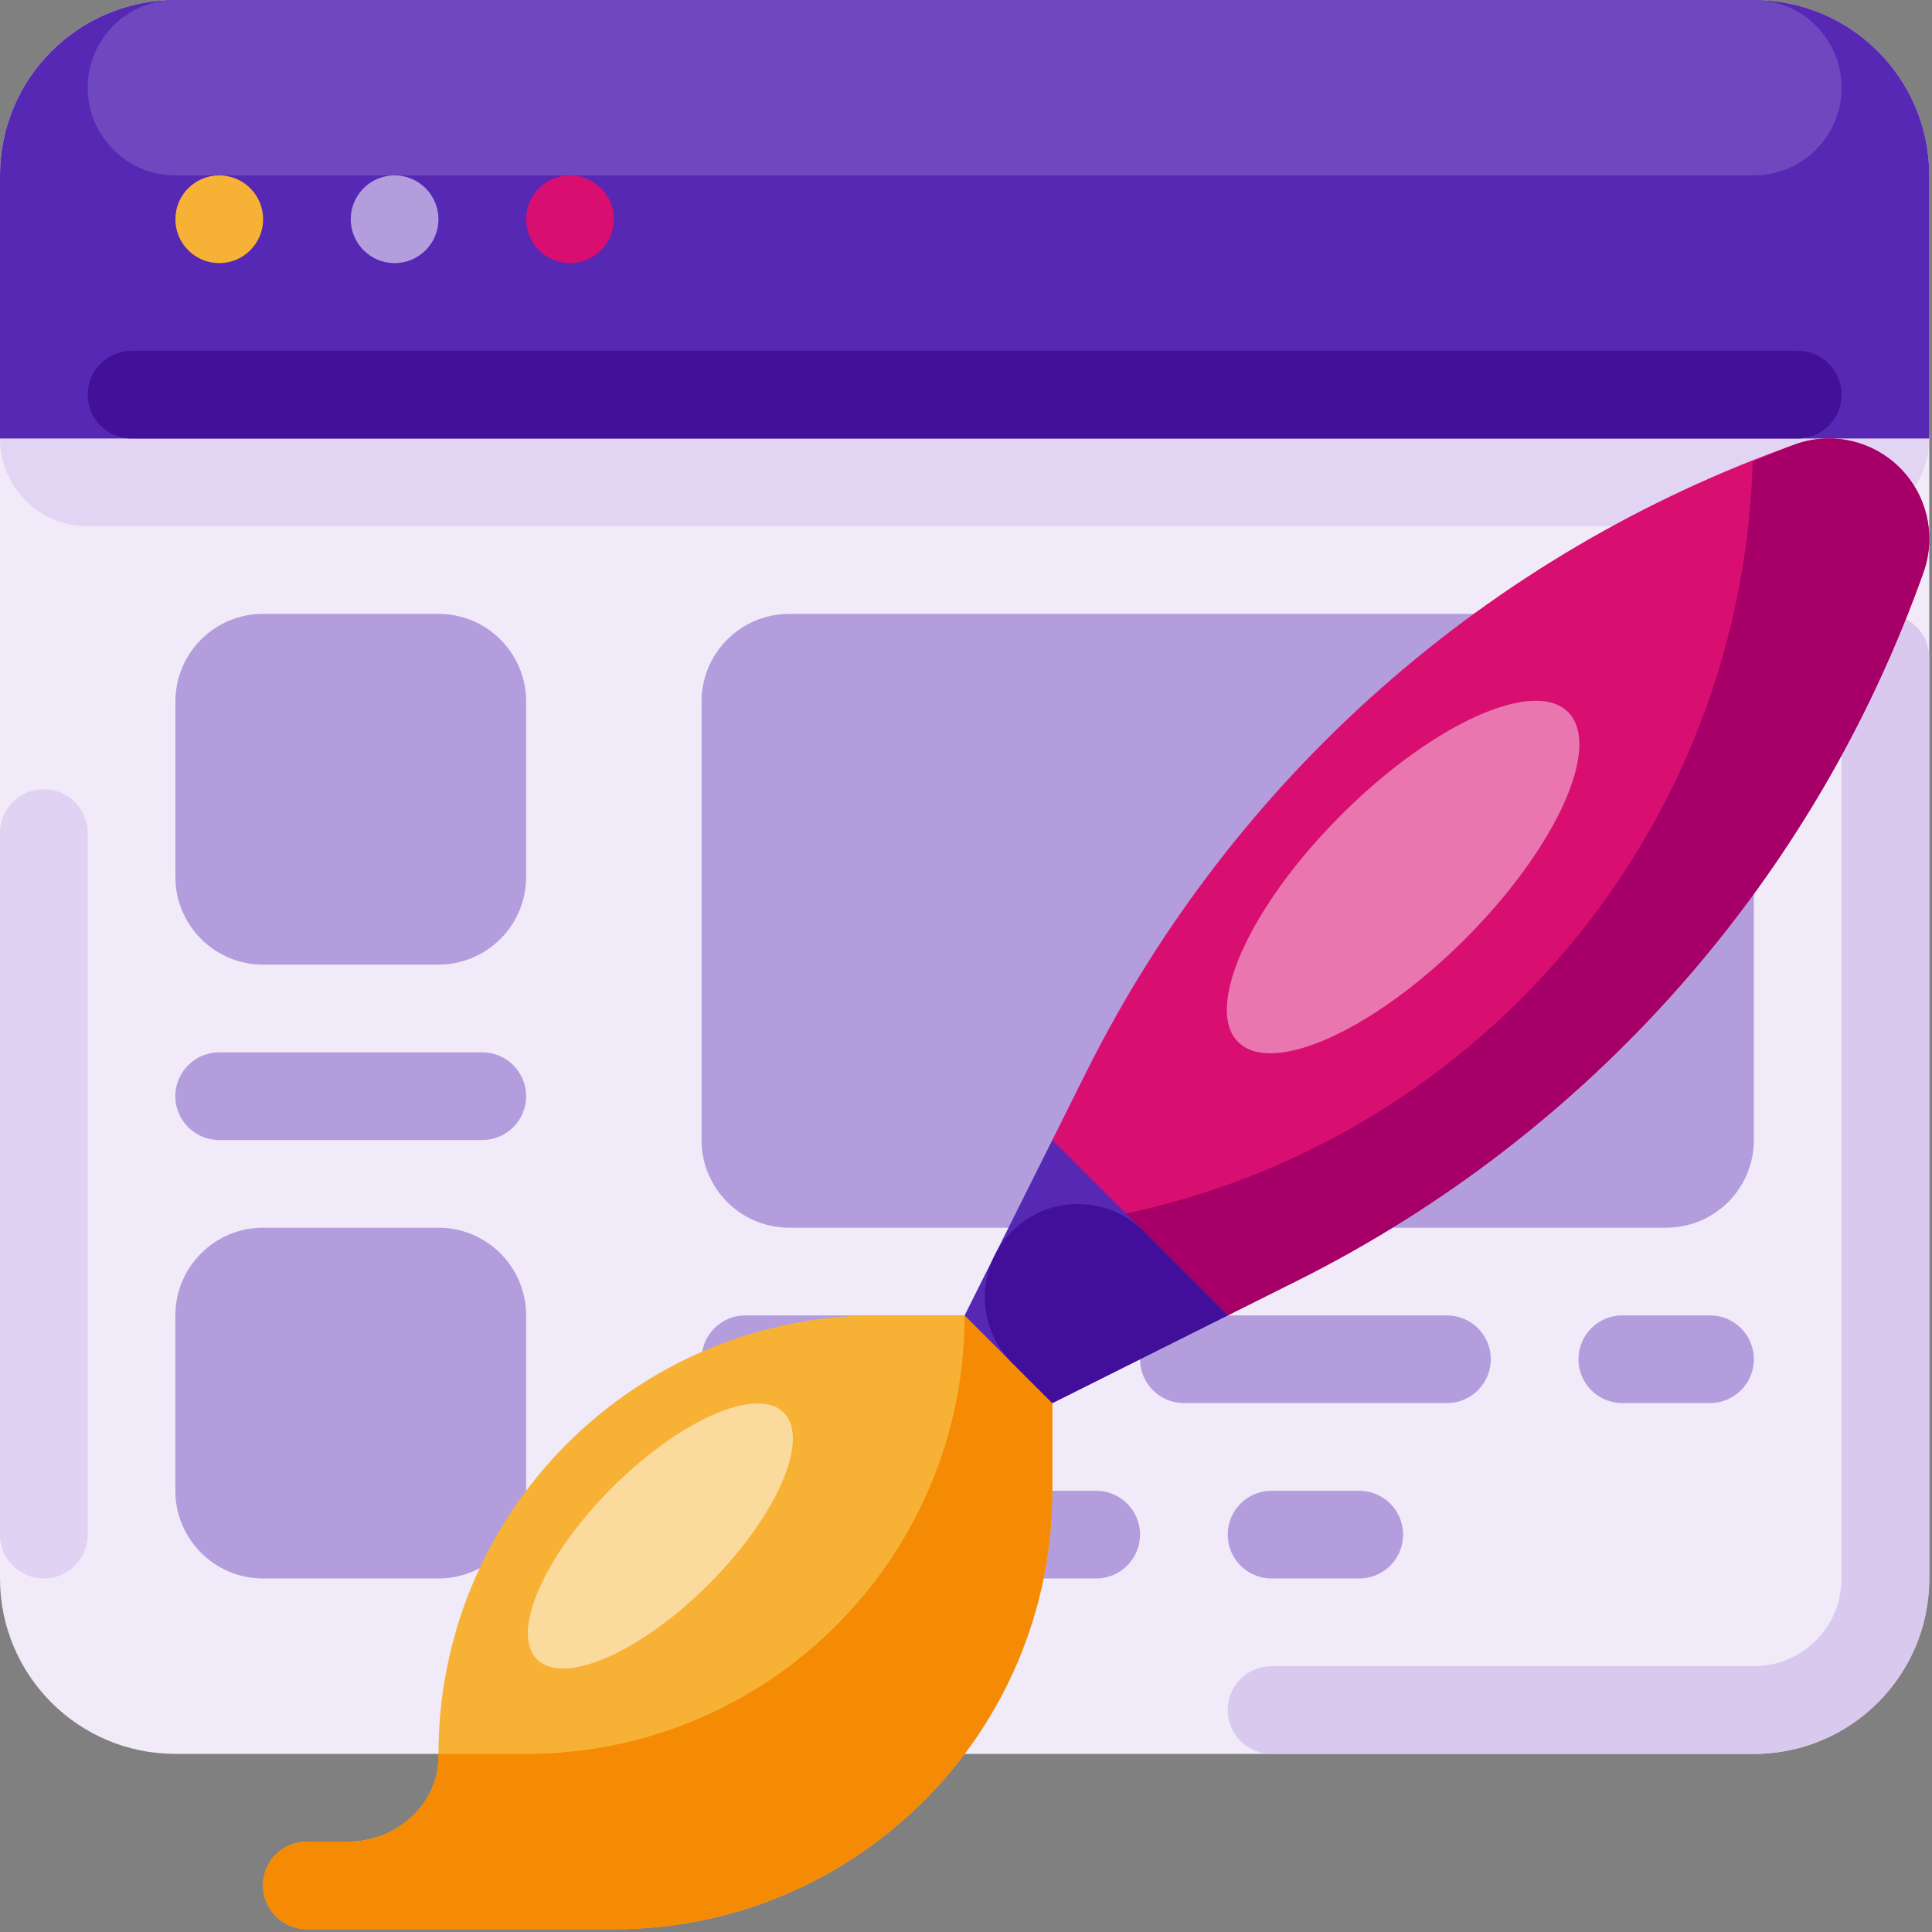 <svg xmlns="http://www.w3.org/2000/svg" width="70" height="70" viewBox="0 0 70 70">
    <rect x="0" y="0" width="70" height="70" fill="#808080" stroke="none"/>
    <g fill="none" fill-rule="evenodd">
        <g fill-rule="nonzero">
            <g transform="translate(-686 -2581) translate(686 2581)">
                <path fill="#F0EAF9" d="M6.355 0h57.19c3.51 0 6.355 2.846 6.355 6.355v50.837c0 3.51-2.845 6.355-6.354 6.355H6.355C2.845 63.547 0 60.702 0 57.192V6.355C0 2.845 2.845 0 6.355 0z"/>
                <path fill="#E1D5F3" d="M3.177 12.71h63.546c1.755 0 3.177 1.423 3.177 3.177 0 1.755-1.422 3.178-3.177 3.178H3.177C1.422 19.065 0 17.642 0 15.888c0-1.755 1.422-3.178 3.177-3.178z"/>
                <path fill="#5628B4" d="M6.355 0h57.191c3.51 0 6.355 2.846 6.355 6.355v9.532H0V6.355C0 2.845 2.845 0 6.355 0z"/>
                <path fill="#6F48BF" d="M6.355 0h57.192c1.755 0 3.177 1.423 3.177 3.178s-1.422 3.177-3.177 3.177H6.355c-1.755 0-3.178-1.422-3.178-3.177C3.177 1.423 4.6 0 6.355 0z"/>
                <path fill="#421198" d="M4.766 12.71h60.37c.877 0 1.588.712 1.588 1.589s-.711 1.589-1.589 1.589H4.766c-.877 0-1.589-.712-1.589-1.59 0-.876.712-1.588 1.59-1.588z"/>
                <path fill="#D9C9EF" d="M68.312 22.242c-.877 0-1.589.71-1.589 1.588v33.362c0 1.755-1.422 3.177-3.177 3.177H46.071c-.877 0-1.589.712-1.589 1.589s.712 1.589 1.589 1.589h17.475c3.51 0 6.355-2.845 6.355-6.355V23.83c0-.877-.712-1.588-1.589-1.588z"/>
                <path fill="#DFD2F2" d="M1.589 28.596c.877 0 1.588.711 1.588 1.588v25.419c0 .877-.71 1.588-1.588 1.588-.878 0-1.589-.71-1.589-1.588V30.184c0-.877.711-1.588 1.589-1.588z"/>
                <circle cx="7.944" cy="7.944" r="1.589" fill="#F7B236"/>
                <circle cx="14.297" cy="7.944" r="1.589" fill="#B39DDD"/>
                <circle cx="20.653" cy="7.944" r="1.589" fill="#D80E70"/>
                <g fill="#B39DDD">
                    <path d="M54.114 22.291H22.34c-1.754 0-3.177-1.422-3.177-3.177V3.228c0-1.755 1.423-3.177 3.177-3.177h31.774c1.754 0 3.177 1.422 3.177 3.177v15.886c0 1.755-1.423 3.177-3.177 3.177zM9.63 12.76H3.278c-1.755 0-3.178-1.423-3.178-3.178V3.228C.1 1.473 1.522.05 3.277.05H9.63c1.755 0 3.177 1.422 3.177 3.177v6.354c0 1.755-1.422 3.177-3.177 3.177zM9.63 35H3.278C1.522 35 .099 33.578.099 31.823v-6.354c0-1.755 1.423-3.178 3.178-3.178H9.63c1.755 0 3.177 1.423 3.177 3.178v6.354c0 1.755-1.422 3.177-3.177 3.177zM20.752 25.468h9.531c.878 0 1.589.711 1.589 1.589 0 .877-.711 1.588-1.589 1.588h-9.531c-.878 0-1.589-.71-1.589-1.588 0-.878.711-1.589 1.589-1.589zM52.524 25.468h3.178c.877 0 1.588.711 1.588 1.589 0 .877-.71 1.588-1.588 1.588h-3.178c-.877 0-1.588-.71-1.588-1.588 0-.878.711-1.589 1.588-1.589zM36.639 25.468h9.531c.878 0 1.589.711 1.589 1.589 0 .877-.711 1.588-1.589 1.588H36.64c-.877 0-1.589-.71-1.589-1.588 0-.878.712-1.589 1.589-1.589zM20.752 31.823h12.71c.877 0 1.588.712 1.588 1.589S34.34 35 33.461 35h-12.71c-.877 0-1.588-.712-1.588-1.59 0-.876.711-1.588 1.589-1.588zM39.816 31.823h3.177c.877 0 1.589.712 1.589 1.589S43.87 35 42.993 35h-3.177c-.878 0-1.589-.712-1.589-1.59 0-.876.711-1.588 1.589-1.588zM11.22 19.114H1.687c-.877 0-1.589-.71-1.589-1.588 0-.878.712-1.589 1.589-1.589h9.531c.878 0 1.59.711 1.59 1.589 0 .877-.712 1.588-1.59 1.588z" transform="translate(6.255 22.191)"/>
                </g>
                <path fill="#F7B236" d="M34.95 47.66h-3.177c-8.773 0-15.886 7.113-15.886 15.887v.084c.011 1.736-1.52 3.093-3.256 3.093h-1.51c-.878 0-1.59.711-1.59 1.589 0 .877.712 1.588 1.59 1.588h11.12c8.774 0 15.887-7.112 15.887-15.886V47.66H34.95z"/>
                <path fill="#F58B04" d="M38.128 54.015V47.66H34.95c0 8.774-7.112 15.887-15.886 15.887h-3.177v.084c.011 1.735-1.52 3.093-3.256 3.093h-1.51c-.878 0-1.59.711-1.59 1.589 0 .877.712 1.588 1.59 1.588h11.12c8.774 0 15.887-7.112 15.887-15.886z"/>
                <path fill="#D80E70" d="M68.836 16.952c-.974-.974-2.414-1.314-3.72-.878C53.918 20.03 44.692 28.178 39.38 38.8l-1.252 2.505v6.354h6.354l2.505-1.252c10.623-5.312 18.77-14.538 22.727-25.736.436-1.306.096-2.746-.878-3.72z"/>
                <ellipse cx="50.837" cy="31.776" fill="#E976AF" rx="3.177" ry="8.453" transform="rotate(-135 50.837 31.776)"/>
                <path fill="#A60068" d="M65.116 16.074c-.55.194-1.072.444-1.613.659-.413 14.245-11.219 26.03-25.375 27.674v3.253h6.354l2.505-1.252c10.623-5.312 18.77-14.538 22.727-25.736.635-1.905-.395-3.964-2.3-4.598-.746-.25-1.552-.25-2.298 0z"/>
                <path fill="#5628B4" d="M34.95 47.66L38.128 50.837 44.482 47.66 38.128 41.306z"/>
                <path fill="#420F9B" d="M36.668 49.378l1.46 1.46 6.354-3.178-3.048-3.048c-1.316-1.317-3.45-1.317-4.766 0-.256.256-.47.551-.631.875-.649 1.298-.395 2.865.63 3.89z"/>
                <ellipse cx="23.926" cy="55.652" fill="#FBDA9E" rx="2.475" ry="6.321" transform="rotate(-135 23.926 55.652)"/>
            </g>
        </g>
    </g>
</svg>
